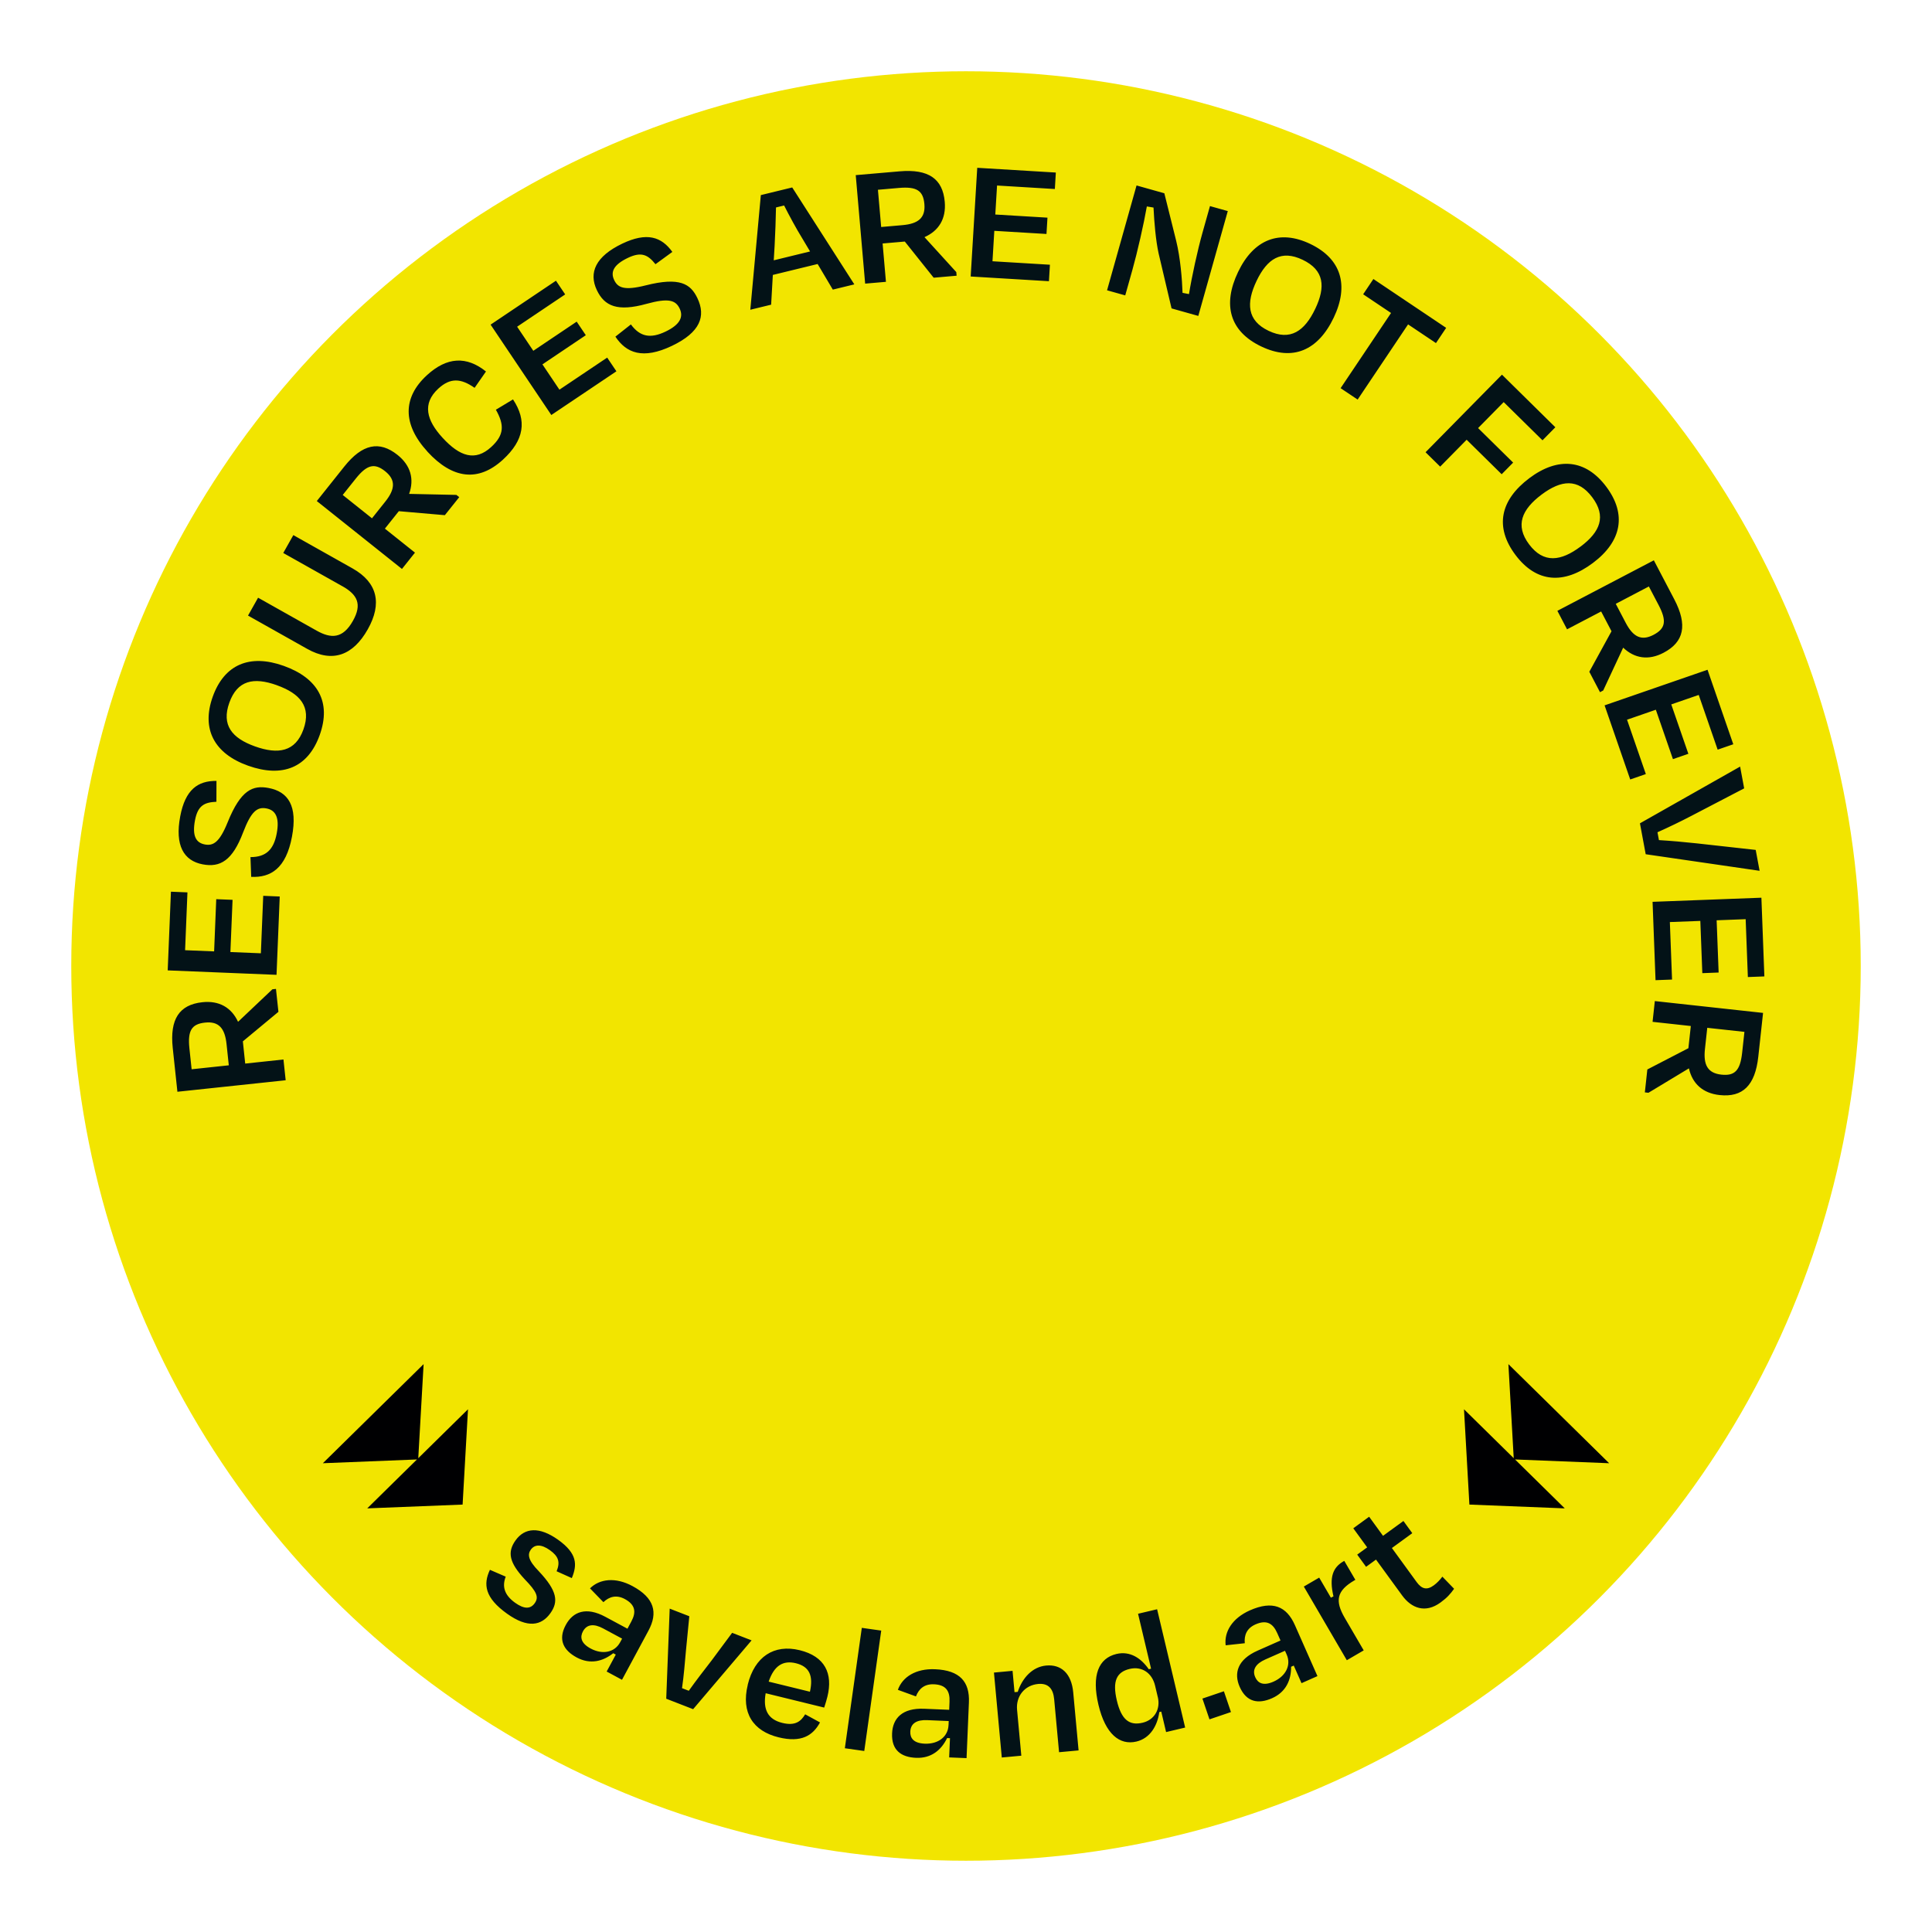 <svg id="Layer_1" xmlns="http://www.w3.org/2000/svg" viewBox="0 0 591 591"><defs><style>.cls-1{fill:#000002}.cls-2{fill:#031217}.cls-3{fill:#f2e500}</style></defs><circle class="cls-3" cx="295.5" cy="295.5" r="273.7"/><path class="cls-2" d="M74.29 318.56l.72 6.79 11.7-1.25.68 6.35-33.12 3.52-1.43-13.42c-.93-8.78 2-13.22 9.07-13.97 5.13-.55 8.88 1.62 10.91 5.99l10.5-9.94 1.1-.12.75 7.01-10.88 9.03zm-15.67 8.53l11.37-1.21-.69-6.51c-.51-4.8-2.36-7.01-6.56-6.56-4.09.43-5.38 2.42-4.8 7.88l.68 6.4zm-7.32-30.25l.99-24.07 5.05.21-.72 17.69 8.88.36.65-15.97 4.99.2-.66 15.97 9.32.38.72-17.58 5.05.21-.98 23.96-33.29-1.36zm25.54-28.62l-.22-6.03c4.75 0 7.1-2.28 8.03-7.24.93-4.91-.4-7.14-3.13-7.65-2.84-.54-4.68.87-7.14 7.3-3.27 8.65-7.01 10.82-12.36 9.81-5.84-1.1-8.57-5.8-6.89-14.69 1.54-8.18 5.39-10.9 11.09-10.84l-.02 6.38c-3.65.16-5.69 1.13-6.55 5.66-.89 4.69.23 6.88 3.01 7.4 2.51.47 4.45-.52 6.99-6.81 4.03-9.97 7.74-11.36 12.48-10.47 6.05 1.14 8.96 5.48 7.18 14.92-1.83 9.71-6.5 12.56-12.49 12.27zm-.97-34c-10.4-3.72-14.31-11.25-10.8-21.08 3.53-9.88 11.31-13.17 21.72-9.45 10.46 3.74 14.62 11.06 11.01 21.15-3.61 10.09-11.47 13.11-21.93 9.38zm8.81-24.62c-7.11-2.54-12.08-1.49-14.53 5.36-2.45 6.85.78 10.83 7.84 13.36 7.11 2.54 12.38 1.66 14.83-5.19 2.49-6.95-1.03-10.98-8.14-13.52zm20.02-30.29l-18.05-10.15 3.08-5.47 18.1 10.18c7.69 4.33 9.09 10.79 4.68 18.62-4.46 7.94-10.75 10.39-18.54 6l-18.1-10.18 3.08-5.47 17.9 10.07c4.4 2.48 8 2.53 11.11-2.99 2.86-5.08 1.39-8.01-3.26-10.62zm17.3-22.94l-4.26 5.34 9.2 7.34-3.98 4.99-26.05-20.77 8.41-10.55c5.5-6.9 10.71-8 16.27-3.57 4.04 3.22 5.18 7.4 3.56 11.93l14.46.31.87.69-4.4 5.51-14.08-1.22zm-17.15-4.95l8.94 7.13 4.08-5.12c3.01-3.78 3.24-6.65-.06-9.28-3.21-2.56-5.53-2.06-8.96 2.23l-4.02 5.04zm25.9-13.28c-7.66-8.35-7.58-16.55-.17-23.35 6.14-5.63 12.12-5.92 18.08-1.15l-3.48 5c-4.23-2.97-7.45-3.11-11.09.23-5.03 4.62-3.6 9.71 1.28 15.03 5.29 5.77 10.02 7.31 14.89 2.84 4.05-3.72 4.03-6.78 1.43-11.41l5.24-3.15c4.32 6.51 3.43 12.45-3.07 18.42-7.57 6.94-15.46 5.9-23.12-2.45zm19.32-38.83l20-13.44 2.82 4.19-14.7 9.88 4.95 7.37 13.27-8.92 2.79 4.15-13.27 8.92 5.2 7.74 14.61-9.81 2.82 4.19-19.91 13.37-18.58-27.65zm38.18 3.67l4.74-3.74c2.81 3.83 6.03 4.38 10.59 2.2 4.51-2.15 5.52-4.54 4.33-7.05-1.24-2.61-3.47-3.27-10.11-1.45-8.91 2.47-12.88.73-15.22-4.18-2.56-5.36-.38-10.34 7.79-14.24 7.52-3.59 11.98-2.09 15.3 2.54l-5.16 3.76c-2.28-2.85-4.27-3.93-8.43-1.94-4.31 2.06-5.42 4.25-4.2 6.8 1.1 2.31 3.04 3.28 9.63 1.62 10.43-2.64 13.74-.47 15.82 3.89 2.66 5.56.88 10.47-7.79 14.61-8.92 4.26-13.97 2.18-17.29-2.82zm61.86-22.22l-13.7 3.34-.52 9.1-6.37 1.55 3.22-35.07 9.6-2.34 19 29.65-6.58 1.6-4.65-7.84zm-13.42-1.13l11.11-2.71-2.32-3.89c-1.99-3.23-3.99-6.97-5.62-10.17l-2.48.6c-.08 3.68-.21 7.82-.42 11.65l-.27 4.52zm40.1-5.74l-6.8.59 1.02 11.73-6.36.55-2.88-33.19 13.44-1.16c8.79-.76 13.18 2.26 13.79 9.34.45 5.14-1.8 8.85-6.2 10.79l9.73 10.69.1 1.11-7.02.61-8.82-11.05zm-8.23-15.84l.99 11.39 6.53-.57c4.81-.42 7.05-2.23 6.69-6.43-.35-4.09-2.31-5.43-7.79-4.95l-6.42.56zm30.37-6.72l24.05 1.45-.3 5.04L305 56.75l-.54 8.87 15.96.96-.3 4.99-15.96-.96-.56 9.31 17.57 1.06-.3 5.04-23.94-1.44 2.01-33.25zm55.48 26.15c-.86-3.93-1.33-9.43-1.55-13.99l-2.04-.34c-.94 5.39-2.92 14.06-4.39 19.3l-2.22 7.91-5.56-1.56 9.02-32.07 8.5 2.39 3.63 14.57c1.27 5.14 1.81 11.81 1.94 15.89l1.97.38c.84-5.24 2.63-13.45 4.12-18.74l2.3-8.18 5.45 1.53-9.02 32.07-8.18-2.3-3.97-16.86zm24.31 5.73c4.76-9.97 12.65-13.1 22.07-8.6 9.47 4.52 11.95 12.6 7.19 22.57-4.79 10.02-12.5 13.42-22.17 8.8-9.67-4.62-11.88-12.75-7.09-22.77zm23.61 11.27c3.25-6.81 2.71-11.87-3.85-15.01s-10.86-.32-14.09 6.44c-3.25 6.81-2.91 12.15 3.66 15.28 6.66 3.18 11.03.1 14.28-6.72zm17.79-9.13l22.26 14.94-3.12 4.66-8.53-5.72-15.43 23-5.21-3.49 15.43-23-8.53-5.72 3.12-4.66zm28.53 49.16l-8.1 8.23-4.47-4.4 23.37-23.73 16.33 16.09-3.93 3.99L459.98 123l-7.83 7.95 10.72 10.56-3.51 3.56-10.72-10.56zm19.17 11.76c8.84-6.63 17.28-5.74 23.54 2.62 6.29 8.4 4.75 16.7-4.09 23.32-8.88 6.66-17.29 6.09-23.71-2.48s-4.61-16.8 4.27-23.46zm15.69 20.92c6.04-4.53 7.91-9.26 3.55-15.08s-9.47-5.32-15.47-.83c-6.04 4.53-8.21 9.41-3.84 15.23 4.43 5.91 9.72 5.2 15.76.67zm9.45 25.91l-3.17-6.05-10.43 5.46-2.96-5.66 29.51-15.45 6.26 11.95c4.09 7.82 3 13.03-3.29 16.33-4.57 2.4-8.86 1.76-12.35-1.56l-6.11 13.1-.98.52-3.27-6.25 6.79-12.39zm11.43-13.7l-10.13 5.31 3.04 5.8c2.24 4.28 4.77 5.65 8.51 3.69 3.64-1.91 4.12-4.22 1.57-9.09l-2.99-5.7zm17.95 25.5l7.87 22.77-4.78 1.65-5.79-16.74-8.4 2.9 5.23 15.11-4.72 1.63-5.23-15.11-8.81 3.05 5.75 16.63-4.78 1.65-7.84-22.67 31.49-10.89zm-20.69 46.96l30.65-17.36 1.24 6.66-16.06 8.37c-3.34 1.75-7.18 3.6-10.46 5.06l.45 2.4c3.66.22 7.79.58 11.6 1l18 2 1.19 6.39-34.84-5.07-1.76-9.44zm37.16 22.75l.91 24.08-5.05.19-.67-17.7-8.88.34.61 15.98-4.99.19-.61-15.98-9.32.35.67 17.59-5.05.19-.91-23.97 33.29-1.26zm-22.33 46.04l.74-6.79-11.7-1.28.69-6.35 33.11 3.62-1.46 13.41c-.96 8.78-4.77 12.49-11.84 11.72-5.13-.56-8.33-3.48-9.38-8.17l-12.38 7.47-1.1-.12.76-7.01 12.55-6.5zm17.14-5l-11.37-1.24-.71 6.51c-.52 4.8.82 7.35 5.01 7.81 4.08.45 5.77-1.21 6.37-6.68l.7-6.4zM149.85 480.2l4.85 2.1c-1.11 2.89-.55 5.54 2.89 8 2.67 1.9 4.64 2.01 5.99.11 1.32-1.85.61-3.52-3.05-7.29-4.75-5.1-5.41-8.29-2.83-11.91 2.81-3.93 7.29-4.28 13.03-.19 5.92 4.23 5.86 7.66 4.19 11.72l-4.65-2.09c1.19-2.91.5-4.62-2.07-6.46-2.62-1.87-4.64-1.81-5.83-.14-1.03 1.45-.86 3.21 2.46 6.6 5.71 6.05 6.02 9.34 3.54 12.82-2.77 3.89-6.99 4.63-13.23.18-6.87-4.9-7.36-9-5.27-13.45zm38.52 25.94l-.78-.42c-3.18 2.51-7.06 3.51-11.17 1.3-4.01-2.16-5.8-5.39-3.35-9.94 2.18-4.06 6.21-5.68 12.12-2.49l6.75 3.63 1.18-2.2c1.53-2.84 1.29-5.1-1.98-6.87-2.59-1.39-4.77-.74-6.56.95l-4.1-4.22c2.97-2.94 7.81-3.49 12.99-.7 6.7 3.6 7.88 8.09 4.88 13.66l-8.08 15.01-4.69-2.53 2.79-5.18zm1.33-3.76l.6-1.12-5.82-3.13c-2.74-1.47-4.95-1.34-6.16.91-.92 1.71-.68 3.61 2.35 5.24 3.71 2 7.39 1.14 9.02-1.89zm14.1 17.28l1.06-27.58 6 2.33-1.02 10.44c-.37 4.02-.63 7.62-1.21 11.56l2.07.8c2.25-3.18 4.61-6.19 7.01-9.31l6.25-8.42 5.95 2.31-17.88 21.05-8.23-3.2zm24.93-4.3c2.1-8.57 8.03-12.49 15.91-10.56 7.71 1.89 10.2 7.13 8.47 14.19-.21.86-.58 2.14-.99 3.36l-17.9-4.39c-.88 4.99.67 8 5.09 9.08 4.04.99 5.73-.54 6.99-2.63l4.54 2.48c-2.19 4.04-5.71 6.26-12.66 4.56-7.77-1.9-11.55-7.46-9.43-16.09zm6.41-.95l12.62 3.09c1.07-4.83-.12-7.69-4.27-8.71-3.99-.98-6.7.76-8.35 5.61zm29.24 21.22l-5.94-.84 5.19-36.83 5.94.84-5.19 36.83zm26.23-3.92l-.89-.04c-1.76 3.65-4.82 6.24-9.48 6.05-4.55-.19-7.57-2.32-7.35-7.48.19-4.6 3.11-7.81 9.82-7.53l7.65.32.1-2.5c.14-3.22-1.06-5.16-4.78-5.31-2.94-.12-4.62 1.42-5.49 3.71l-5.53-2.01c1.39-3.94 5.5-6.55 11.38-6.3 7.6.32 10.62 3.84 10.35 10.16l-.72 17.03-5.32-.22.25-5.88zm-.45-3.96l.05-1.28-6.6-.28c-3.11-.13-5.04.95-5.15 3.51-.08 1.94.96 3.54 4.4 3.69 4.22.18 7.15-2.2 7.29-5.64zm22.26 9.32l-5.97.55-2.4-25.98 5.69-.53.6 6.52.99-.09c1.39-4.25 4.48-7.66 8.68-8.05 4.64-.43 7.75 2.46 8.29 8.21l1.64 17.75-5.97.55-1.5-16.2c-.3-3.26-1.8-4.96-4.89-4.68-4.2.39-6.84 3.81-6.46 7.9l1.3 14.04zm42.8-13.49l-.59.14c-.56 4.13-2.78 8.02-6.99 9.02-5.13 1.22-9.49-2.26-11.62-11.22-2.15-9.07.04-14.27 5.5-15.57 4.16-.99 7.55 1.29 9.89 4.67l.7-.17-3.98-16.8 5.83-1.38 8.58 36.19-5.83 1.38-1.48-6.27zm-1.05-4.43l-.83-3.51c-.91-3.84-3.99-6.01-7.77-5.12-4 .95-5.34 3.72-3.93 9.66 1.38 5.83 3.78 7.78 7.89 6.8 3.62-.86 5.52-4.16 4.65-7.83zm20.22-1.79l2.16 6.36-6.57 2.23-2.16-6.36 6.57-2.23zm21.37-7.86l-.81.36c.03 4.05-1.56 7.73-5.82 9.62-4.16 1.84-7.81 1.27-9.9-3.45-1.86-4.21-.67-8.38 5.47-11.1l7.01-3.1-1.01-2.28c-1.3-2.94-3.23-4.15-6.64-2.65-2.69 1.19-3.51 3.31-3.28 5.76l-5.85.64c-.5-4.15 2.03-8.3 7.41-10.69 6.96-3.08 11.22-1.26 13.78 4.53l6.89 15.58-4.87 2.16-2.38-5.38zm-2.16-3.36l-.52-1.17-6.04 2.67c-2.84 1.26-4.1 3.09-3.06 5.42.79 1.78 2.43 2.75 5.58 1.36 3.86-1.71 5.44-5.14 4.04-8.28zm18.39 1.72l-13.15-22.53 4.7-2.74 3.58 6.14.79-.4c-1.4-5.93-.1-8.88 3.01-10.69l.29-.17 3.39 5.8-.29.17c-5.42 3.16-6.02 6.21-2.94 11.49l5.79 9.92-5.18 3.02zm8.94-30.79l-3.05 2.22-2.71-3.73 3.05-2.22-4.25-5.84 4.85-3.53 4.25 5.84 6.24-4.54 2.71 3.73-6.24 4.54 7.58 10.42c1.54 2.11 3.1 2.55 5.21 1.02 1.03-.75 1.85-1.62 2.65-2.68l3.59 3.71c-1.17 1.6-2.09 2.69-4.16 4.2-4.62 3.37-8.87 1.78-11.74-2.17l-7.98-10.95z"/><path class="cls-1" d="M449.49 460.25L447.84 431.1 463.05 446.06 461.42 417.29 492.24 447.6 463.45 446.45 478.66 461.41 449.49 460.25z"/><path class="cls-1" d="M141.51 460.25L143.16 431.1 127.95 446.06 129.58 417.29 98.76 447.6 127.55 446.45 112.34 461.41 141.51 460.25z"/></svg>